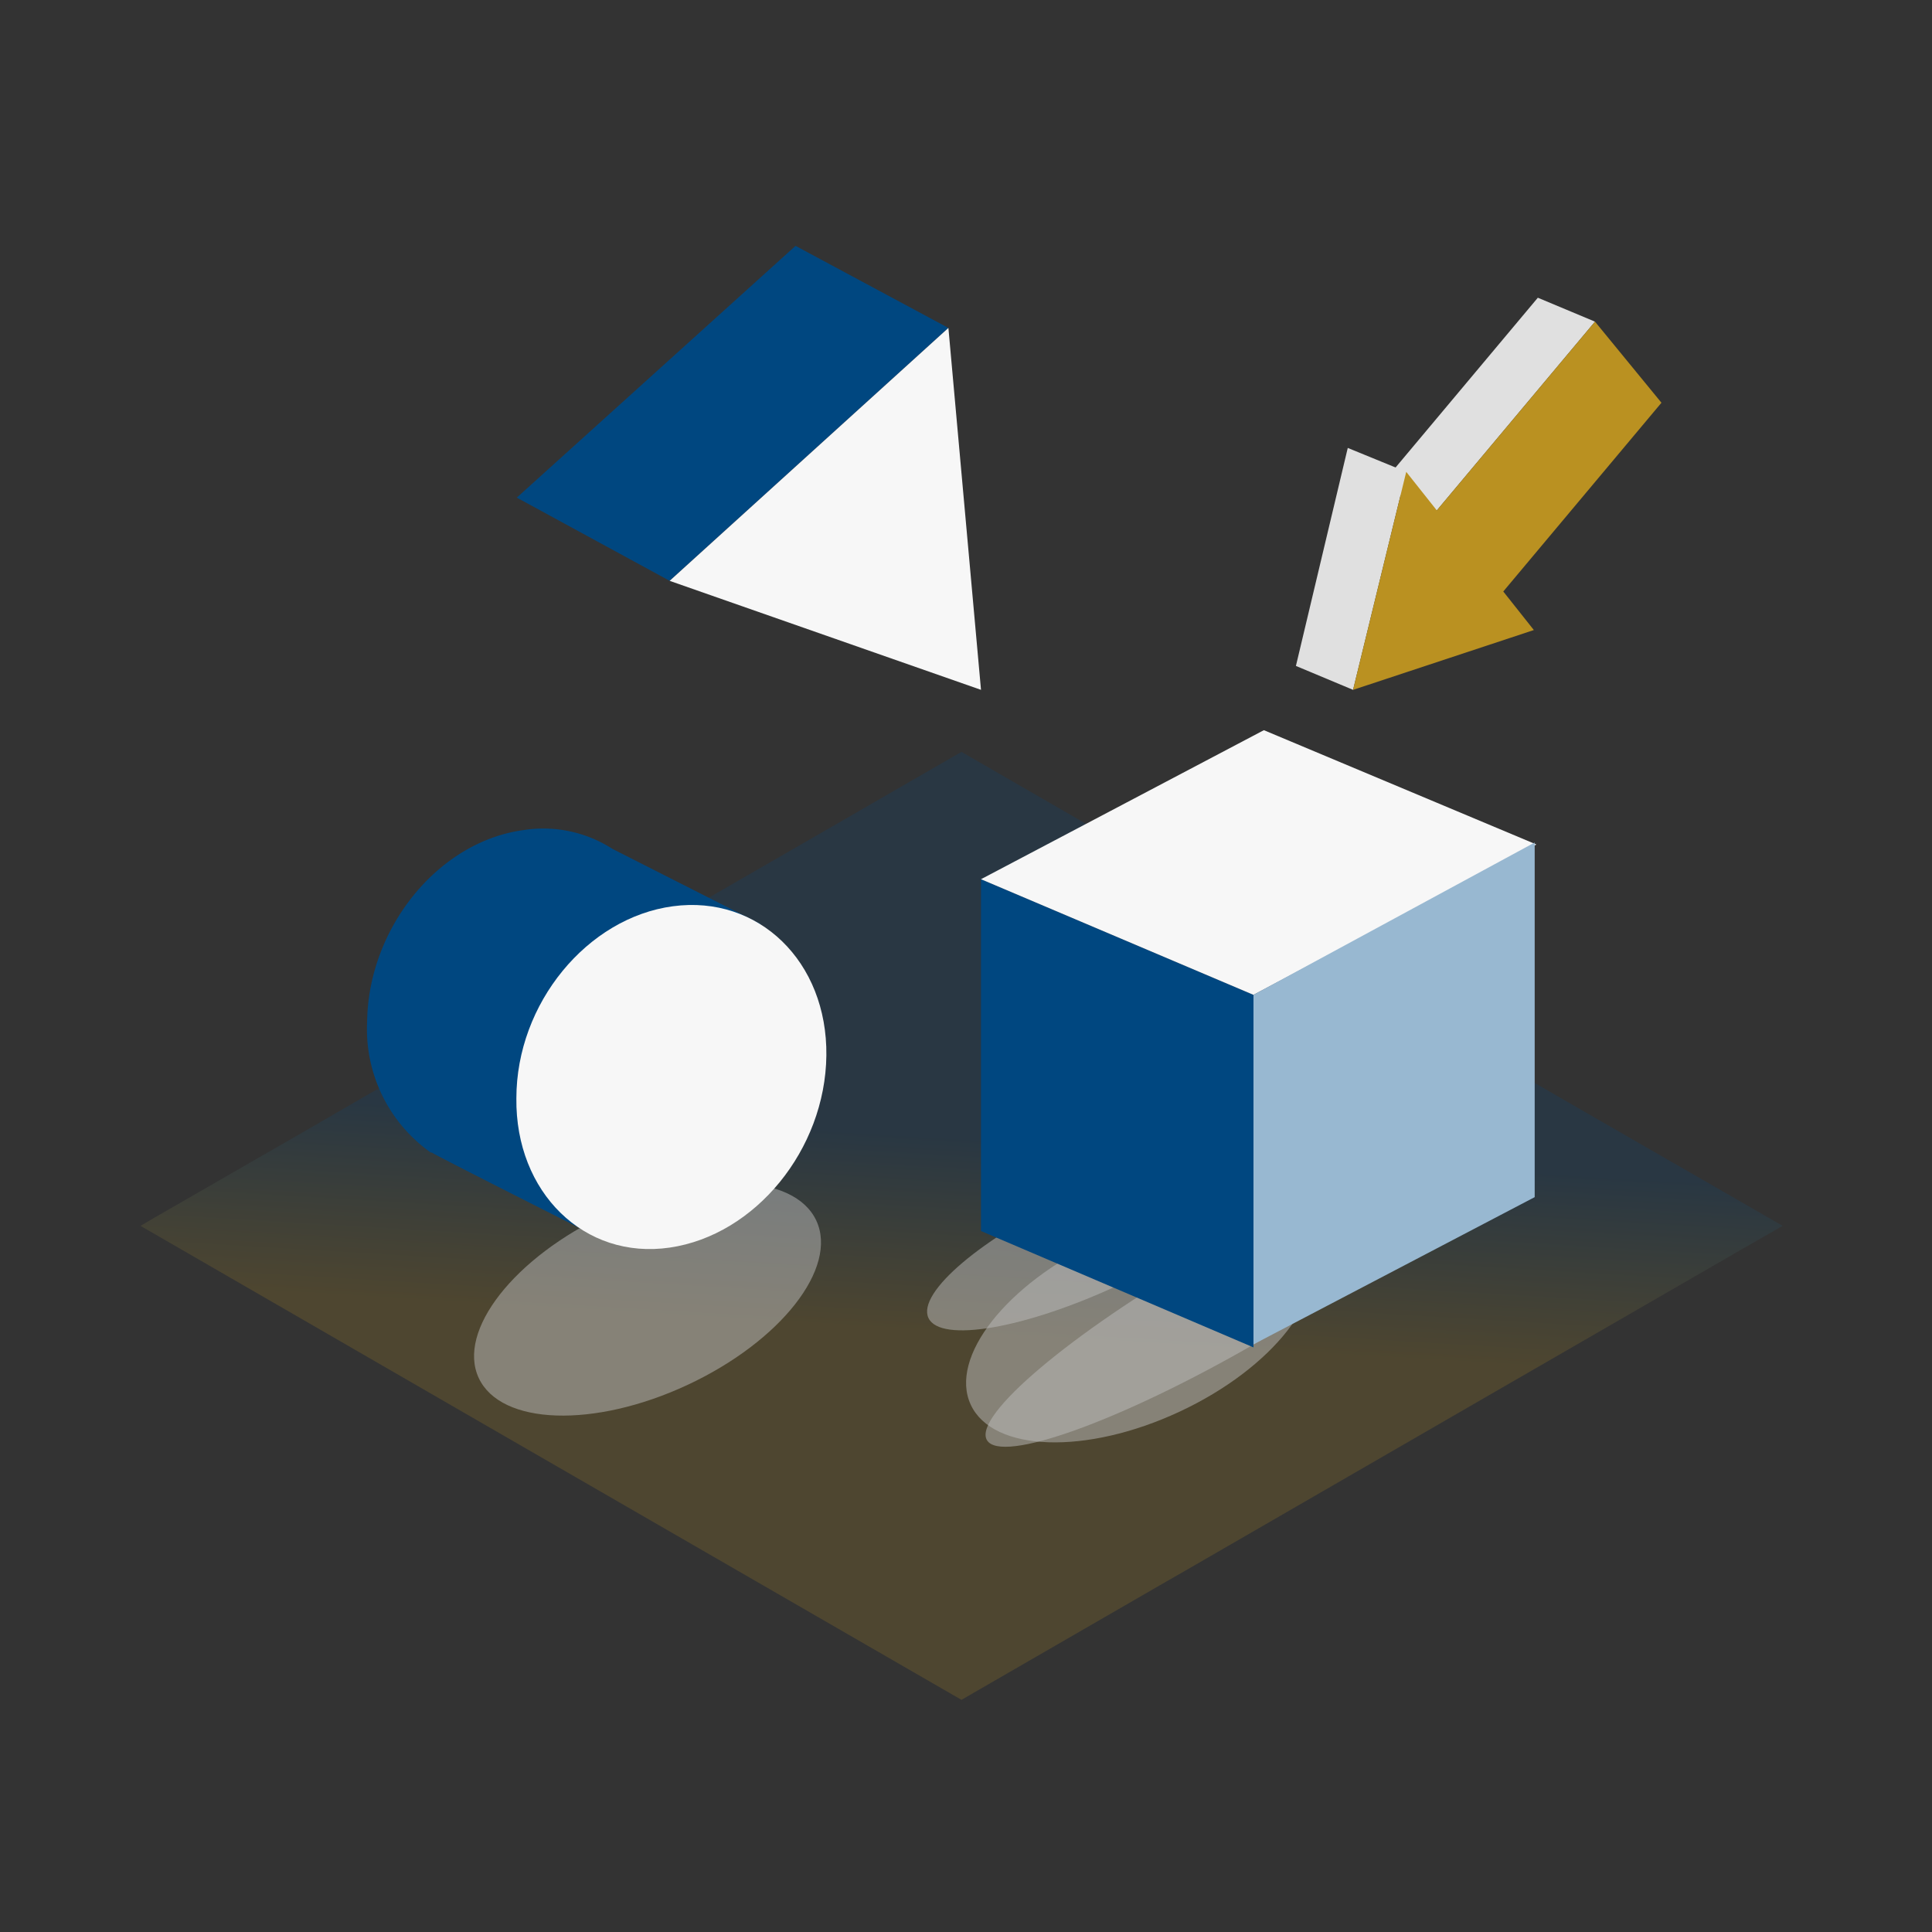 <svg xmlns="http://www.w3.org/2000/svg" xmlns:xlink="http://www.w3.org/1999/xlink" width="110" height="110" viewBox="0 0 110 110">
  <rect x="0" y="0" width="110" height="110" fill="#333333" stroke="none"/>
  <defs>
    <linearGradient id="linear-gradient" x1="0.451" y1="0.985" x2="0.537" y2="0.139" gradientUnits="objectBoundingBox">
      <stop offset="0" stop-color="#ba9121"/>
      <stop offset="0.31" stop-color="#ba9121"/>
      <stop offset="0.44" stop-color="#ba9121"/>
      <stop offset="0.68" stop-color="#004780"/>
      <stop offset="0.87" stop-color="#004780"/>
      <stop offset="1" stop-color="#004780"/>
    </linearGradient>
  </defs>
  <g id="Group_32772" data-name="Group 32772" transform="translate(-1396 -3390)">
    <g id="Group_30877" data-name="Group 30877" transform="translate(12037 2207.508)">
      <path id="Path_34315" data-name="Path 34315" d="M76.473,71.164l2.564-1.478,12.328-7.118L93.5,61.347l-11.22-6.462-.588-.339h0l-9.169-5.3L46.742,34.36l-3.114,1.795h0L40.438,38h0l-8.566,4.939h0l-.573.339L28,45.188h0l-.053.03-1.908,1.093h0l-.912.528-.023.015h0l-2.813,1.629h0L17.048,51.5h0l-5.994,3.469-2.36,1.365h0L6.583,57.546h0L2.322,60h0l-1.6.92L0,61.347H0l.55.317L19.725,72.74,46.742,88.333l11.7-6.756h0l1.048-.6,16.981-9.81Z" transform="translate(-10633 1190.941)" opacity="0.2" fill="url(#linear-gradient)"/>
      <ellipse id="Ellipse_519" data-name="Ellipse 519" cx="10.603" cy="5.38" rx="10.603" ry="5.38" transform="translate(-10588.002 1257.598) rotate(-25)" fill="#bfbfbf" opacity="0.5"/>
      <ellipse id="Ellipse_520" data-name="Ellipse 520" cx="10.603" cy="5.38" rx="10.603" ry="5.38" transform="translate(-10616.016 1256.074) rotate(-25)" fill="#bfbfbf" opacity="0.5"/>
      <ellipse id="Ellipse_383" data-name="Ellipse 383" cx="10.603" cy="2.88" rx="10.603" ry="2.88" transform="translate(-10589.355 1254.921) rotate(-25)" fill="#bfbfbf" opacity="0.5"/>
      <ellipse id="Ellipse_392" data-name="Ellipse 392" cx="16.031" cy="2.88" rx="16.031" ry="2.88" transform="translate(-10586.25 1261.99) rotate(-30)" fill="#bfbfbf" opacity="0.5"/>
      <g id="Group_30876" data-name="Group 30876" transform="translate(-46.37 -78.448)">
        <g id="Group_30575" data-name="Group 30575" transform="translate(-10565.206 1274.939)">
          <g id="Group_30859" data-name="Group 30859" transform="translate(0)">
            <g id="Group_30857" data-name="Group 30857">
              <path id="Path_43869" data-name="Path 43869" d="M-214.1,403.97l-8.7-4.736,15.871-14.335,8.7,4.672Z" transform="translate(222.8 -384.9)" fill="#004780"/>
            </g>
            <g id="Group_30858" data-name="Group 30858" transform="translate(8.703 4.672)">
              <path id="Path_43870" data-name="Path 43870" d="M-193.329,392.2l1.856,20.606L-209.2,406.6Z" transform="translate(209.2 -392.2)" fill="#f7f7f7"/>
            </g>
          </g>
        </g>
        <g id="Group_30576" data-name="Group 30576" transform="translate(-10573.729 1308.112)">
          <g id="Group_30864" data-name="Group 30864" transform="translate(0)">
            <g id="Group_30862" data-name="Group 30862" transform="translate(8.498 6.269)">
              <g id="Group_30861" data-name="Group 30861">
                <path id="Path_43871" data-name="Path 43871" d="M-221.866,445.3a10.182,10.182,0,0,0-.535,3.268,8.33,8.33,0,0,0,4.338,7.785" transform="translate(222.402 -439.536)" fill="#858585"/>
                <path id="Path_43872" data-name="Path 43872" d="M-215.2,463.9" transform="translate(219.48 -447.082)" fill="#858585"/>
                <path id="Path_43873" data-name="Path 43873" d="M-220.906,442.7a11.906,11.906,0,0,0-.594,1.545" transform="translate(222.036 -438.481)" fill="#8a8a8a"/>
                <path id="Path_43874" data-name="Path 43874" d="M-221.5,445.3" transform="translate(222.036 -439.536)" fill="#8a8a8a"/>
                <path id="Path_43875" data-name="Path 43875" d="M-219.846,440.6a12.576,12.576,0,0,0-.654,1.248" transform="translate(221.631 -437.629)" fill="#8f8f8f"/>
                <path id="Path_43876" data-name="Path 43876" d="M-220.5,442.7" transform="translate(221.631 -438.481)" fill="#8f8f8f"/>
                <path id="Path_43877" data-name="Path 43877" d="M-218.627,438.8a12.06,12.06,0,0,0-.773,1.07" transform="translate(221.184 -436.898)" fill="#949494"/>
                <path id="Path_43878" data-name="Path 43878" d="M-219.4,440.6" transform="translate(221.184 -437.629)" fill="#949494"/>
                <path id="Path_43879" data-name="Path 43879" d="M-217.209,437.2c-.3.3-.594.654-.891.951" transform="translate(220.657 -436.249)" fill="#999"/>
                <path id="Path_43880" data-name="Path 43880" d="M-218.1,438.8" transform="translate(220.657 -436.898)" fill="#999"/>
                <path id="Path_43881" data-name="Path 43881" d="M-215.53,435.6c-.357.3-.713.594-1.07.951" transform="translate(220.048 -435.6)" fill="#9e9e9e"/>
                <path id="Path_43882" data-name="Path 43882" d="M-216.6,437.2" transform="translate(220.048 -436.249)" fill="#9e9e9e"/>
                <path id="Path_43883" data-name="Path 43883" d="M-214.8,435.6" transform="translate(219.318 -435.6)" fill="#a3a3a3"/>
              </g>
            </g>
            <path id="Path_43884" data-name="Path 43884" d="M-223.925,448.138l9.627-17.65-8.439-4.279a7.276,7.276,0,0,0-5.051-1.07c-4.873.654-8.854,5.586-8.914,10.934a8.606,8.606,0,0,0,3.625,7.428h.059C-232.66,443.74-223.925,448.138-223.925,448.138Z" transform="translate(236.703 -425.051)" fill="#004780"/>
            <g id="Group_30863" data-name="Group 30863" transform="translate(8.499 4.353)">
              <path id="Path_43885" data-name="Path 43885" d="M-213.487,432.45c4.873-.654,8.8,3.15,8.736,8.5s-4.041,10.221-8.914,10.934-8.8-3.15-8.736-8.5C-222.4,437.977-218.359,433.1-213.487,432.45Z" transform="translate(222.401 -432.377)" fill="#f7f7f7"/>
            </g>
          </g>
        </g>
        <g id="Group_30577" data-name="Group 30577" transform="translate(-10538.777 1301.614)">
          <g id="Group_30869" data-name="Group 30869" transform="translate(0)">
            <g id="Group_30866" data-name="Group 30866" transform="translate(0 9.385)">
              <path id="Path_43886" data-name="Path 43886" d="M-172.785,461.356-188.3,454.73V434.7l15.515,6.584Z" transform="translate(188.3 -434.7)" fill="#004780"/>
            </g>
            <g id="Group_30867" data-name="Group 30867">
              <path id="Path_43887" data-name="Path 43887" d="M-172.785,438.269l-15.515-6.584,16.107-8.486,15.515,6.509Z" transform="translate(188.3 -422.3)" fill="#f7f7f7"/>
            </g>
            <g id="Group_30868" data-name="Group 30868" transform="translate(15.515 6.509)">
              <path id="Path_43888" data-name="Path 43888" d="M-151.789,431.686v20.191l-16.011,8.382v-19.9Z" transform="translate(167.8 -430.9)" fill="#98b8d1"/>
            </g>
          </g>
        </g>
        <g id="Group_30578" data-name="Group 30578" transform="translate(-10520.846 1277.891)">
          <g id="Group_30874" data-name="Group 30874" transform="translate(0 0)">
            <g id="Group_30871" data-name="Group 30871" transform="translate(4.768)">
              <path id="Path_43889" data-name="Path 43889" d="M-149.346,403.109l-3.254-1.362L-143.594,391l3.254,1.362Z" transform="translate(152.6 -391)" fill="#e0e0e0"/>
            </g>
            <g id="Group_30872" data-name="Group 30872" transform="translate(0 8.552)">
              <path id="Path_43890" data-name="Path 43890" d="M-155.646,416.074l-3.254-1.362,2.952-12.412,3.33,1.362Z" transform="translate(158.9 -402.3)" fill="#e0e0e0"/>
            </g>
            <g id="Group_30873" data-name="Group 30873" transform="translate(3.254 1.362)">
              <path id="Path_43891" data-name="Path 43891" d="M-154.6,413.764l3.027-12.412,1.741,2.195,9.006-10.747,3.784,4.617-9.006,10.747,1.741,2.195Z" transform="translate(154.6 -392.8)" fill="#ba9121"/>
            </g>
          </g>
        </g>
      </g>
    </g>
    <rect id="Rectangle_3860" data-name="Rectangle 3860" width="110" height="110" transform="translate(1396 3390)" fill="none"/>
  </g>
</svg>
